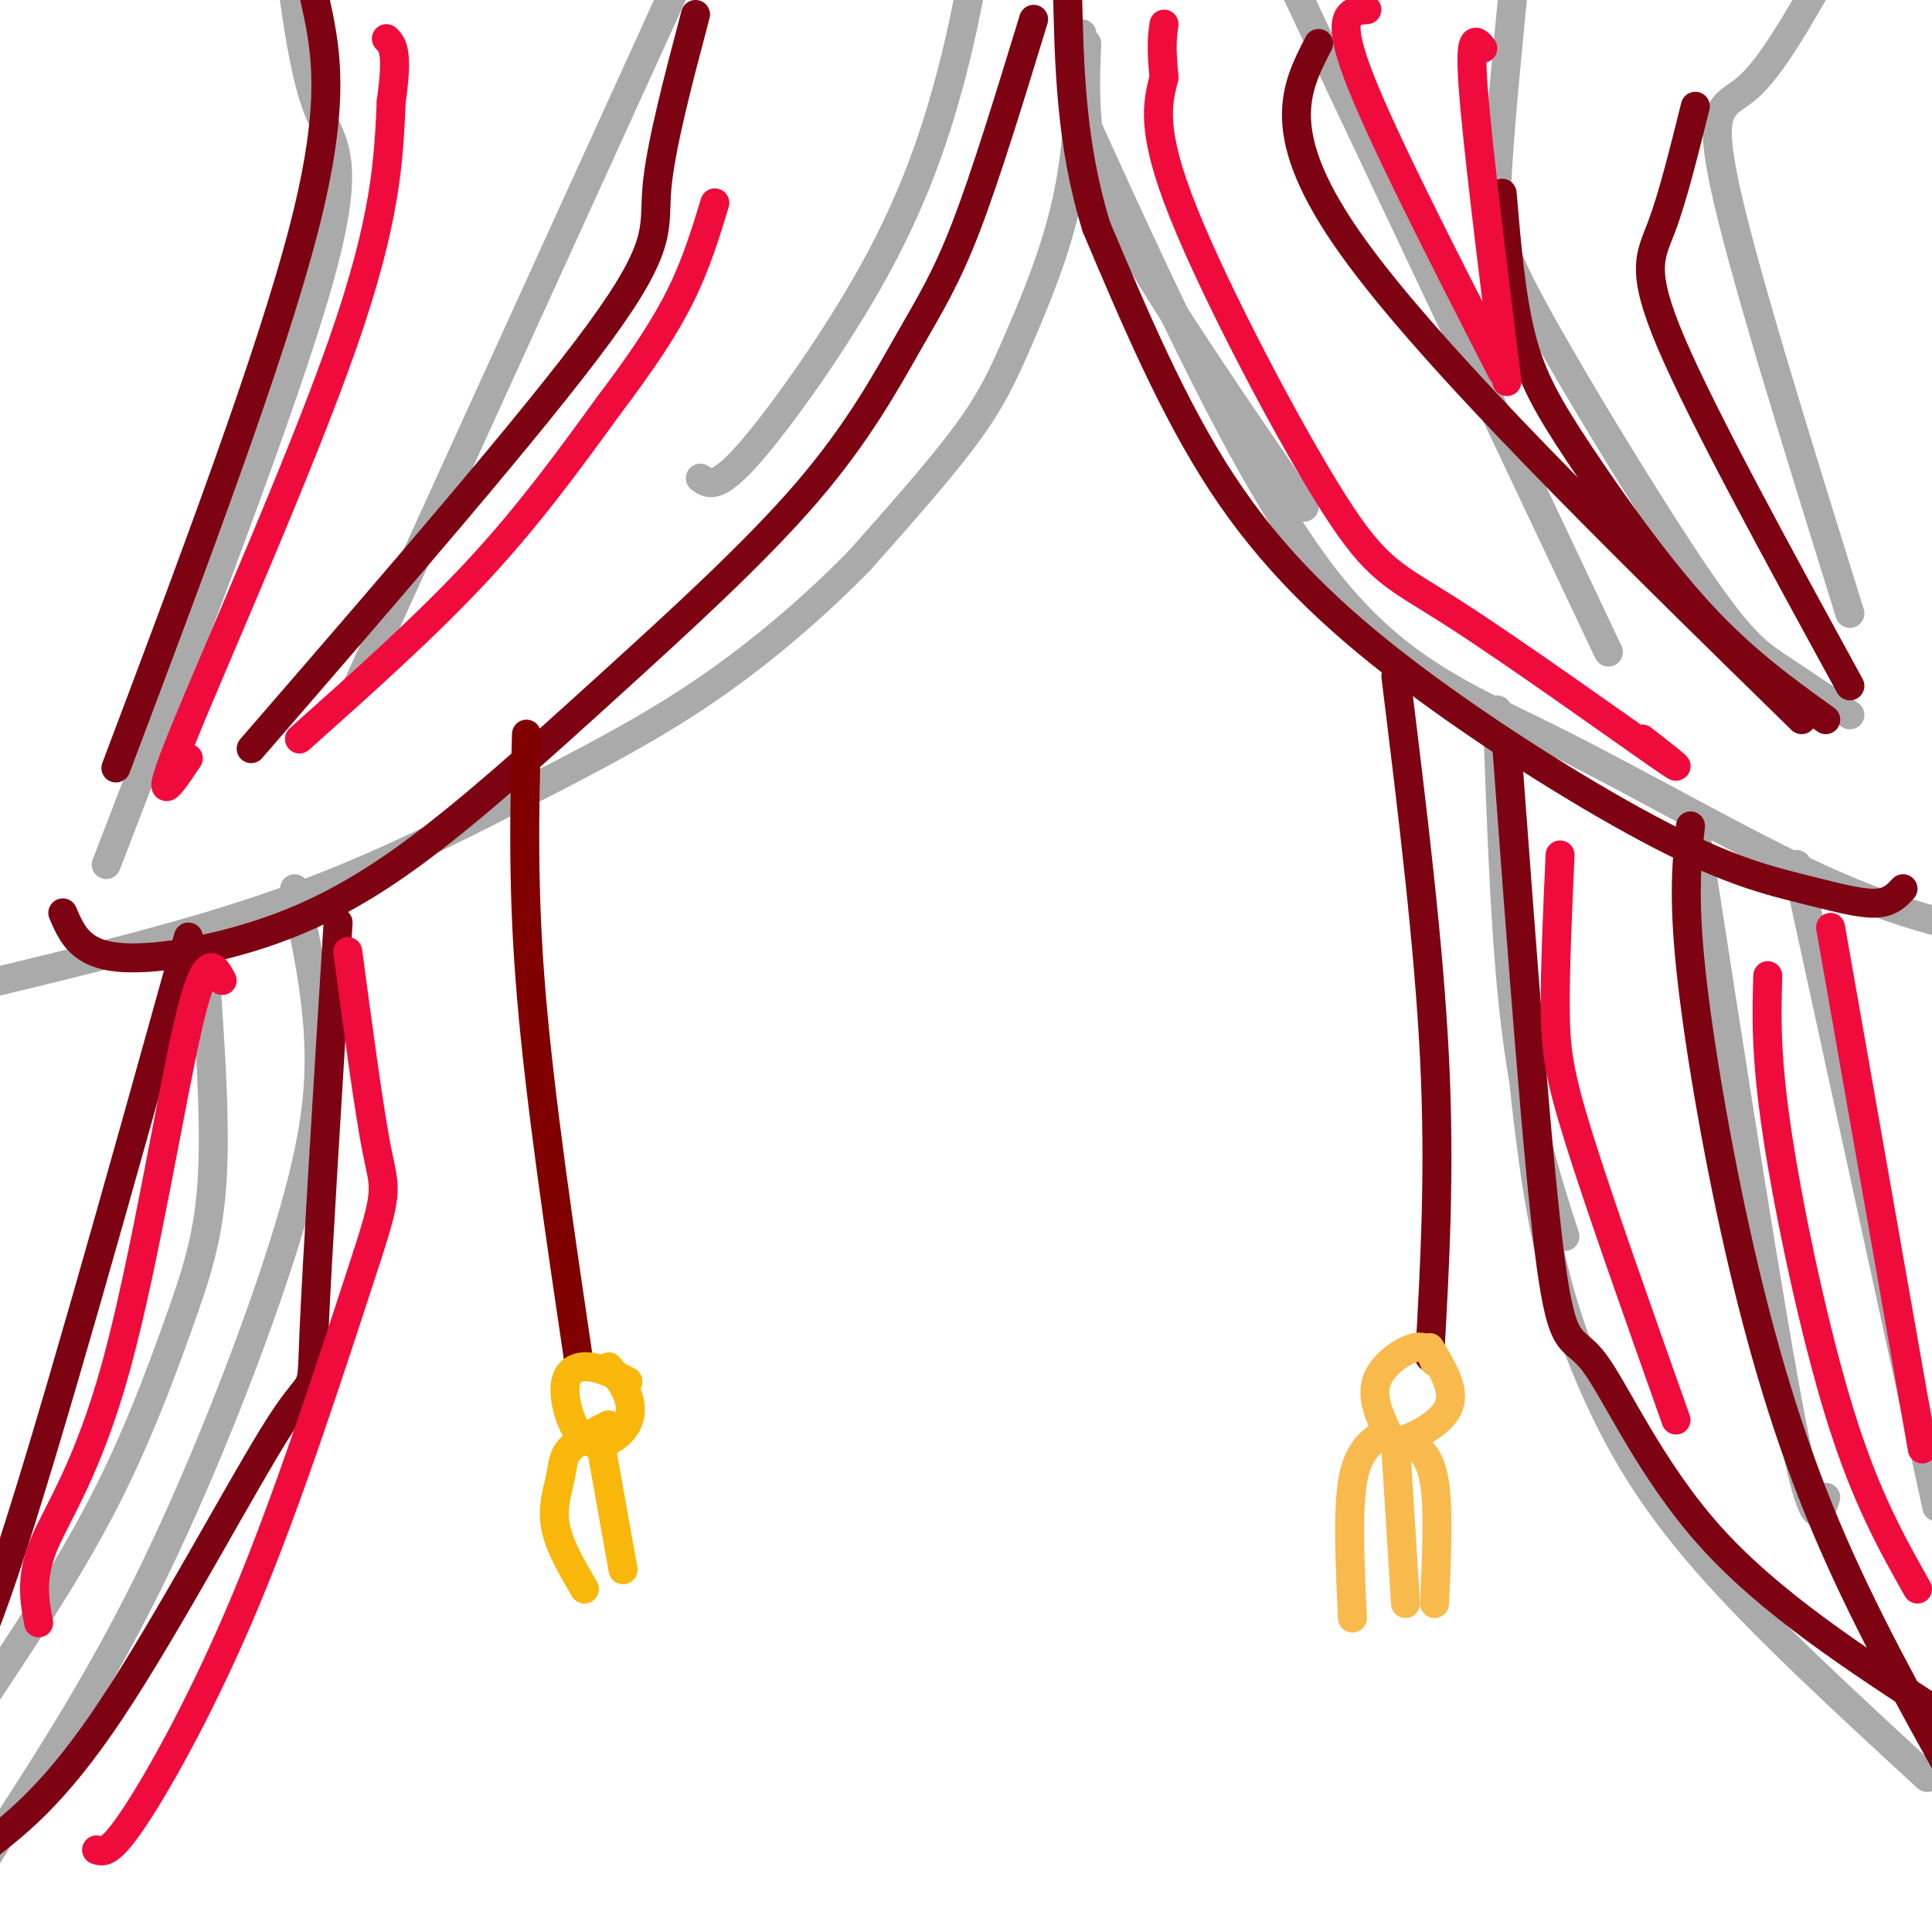 <svg viewBox='0 0 400 400' version='1.1' xmlns='http://www.w3.org/2000/svg' xmlns:xlink='http://www.w3.org/1999/xlink'><g fill='none' stroke='rgb(170,170,170)' stroke-width='6' stroke-linecap='round' stroke-linejoin='round'><path d='M225,9c-0.200,4.667 -0.400,9.333 0,15c0.400,5.667 1.400,12.333 9,26c7.600,13.667 21.800,34.333 36,55'/><path d='M225,26c16.298,35.714 32.595,71.429 48,92c15.405,20.571 29.917,26.000 48,35c18.083,9.000 39.738,21.571 56,29c16.262,7.429 27.131,9.714 38,12'/><path d='M310,147c0.833,24.417 1.667,48.833 4,67c2.333,18.167 6.167,30.083 10,42'/><path d='M311,170c2.012,27.214 4.024,54.429 7,74c2.976,19.571 6.917,31.500 12,43c5.083,11.500 11.310,22.571 23,36c11.690,13.429 28.845,29.214 46,45'/><path d='M351,172c7.750,50.000 15.500,100.000 20,123c4.500,23.000 5.750,19.000 7,15'/><path d='M372,179c0.000,0.000 29.000,133.000 29,133'/><path d='M224,7c-0.333,11.530 -0.667,23.060 -3,34c-2.333,10.940 -6.667,21.292 -10,29c-3.333,7.708 -5.667,12.774 -11,20c-5.333,7.226 -13.667,16.613 -22,26'/><path d='M178,116c-8.871,9.100 -20.048,18.852 -32,27c-11.952,8.148 -24.679,14.694 -39,22c-14.321,7.306 -30.234,15.373 -49,22c-18.766,6.627 -40.383,11.813 -62,17'/><path d='M61,184c2.292,10.583 4.583,21.167 5,32c0.417,10.833 -1.042,21.917 -7,41c-5.958,19.083 -16.417,46.167 -27,68c-10.583,21.833 -21.292,38.417 -32,55'/><path d='M0,380c-6.833,11.500 -7.917,12.750 -9,14'/><path d='M42,195c1.315,17.661 2.631,35.321 2,48c-0.631,12.679 -3.208,20.375 -7,31c-3.792,10.625 -8.798,24.179 -16,38c-7.202,13.821 -16.601,27.911 -26,42'/><path d='M22,179c18.444,-47.867 36.889,-95.733 44,-121c7.111,-25.267 2.889,-27.933 0,-35c-2.889,-7.067 -4.444,-18.533 -6,-30'/><path d='M74,142c0.000,0.000 77.000,-169.000 77,-169'/><path d='M145,99c1.696,1.244 3.393,2.488 10,-5c6.607,-7.488 18.125,-23.708 26,-38c7.875,-14.292 12.107,-26.655 15,-37c2.893,-10.345 4.446,-18.673 6,-27'/><path d='M333,135c0.000,0.000 -70.000,-148.000 -70,-148'/><path d='M383,148c-5.344,-3.552 -10.689,-7.104 -15,-10c-4.311,-2.896 -7.589,-5.137 -17,-19c-9.411,-13.863 -24.957,-39.348 -33,-54c-8.043,-14.652 -8.584,-18.472 -8,-29c0.584,-10.528 2.292,-27.764 4,-45'/><path d='M383,127c-11.178,-35.889 -22.356,-71.778 -26,-89c-3.644,-17.222 0.244,-15.778 5,-20c4.756,-4.222 10.378,-14.111 16,-24'/></g>
<g fill='none' stroke='rgb(125,2,18)' stroke-width='6' stroke-linecap='round' stroke-linejoin='round'><path d='M394,184c-1.367,1.479 -2.734,2.958 -6,3c-3.266,0.042 -8.430,-1.353 -15,-3c-6.570,-1.647 -14.544,-3.544 -29,-11c-14.456,-7.456 -35.392,-20.469 -52,-33c-16.608,-12.531 -28.888,-24.580 -39,-40c-10.112,-15.420 -18.056,-34.210 -26,-53'/><path d='M227,47c-5.333,-17.167 -5.667,-33.583 -6,-50'/><path d='M373,149c-38.167,-37.333 -76.333,-74.667 -93,-98c-16.667,-23.333 -11.833,-32.667 -7,-42'/><path d='M378,149c-8.494,-6.101 -16.988,-12.202 -26,-22c-9.012,-9.798 -18.542,-23.292 -25,-33c-6.458,-9.708 -9.845,-15.631 -12,-24c-2.155,-8.369 -3.077,-19.185 -4,-30'/><path d='M383,142c-15.244,-27.867 -30.489,-55.733 -37,-71c-6.511,-15.267 -4.289,-17.933 -2,-24c2.289,-6.067 4.644,-15.533 7,-25'/><path d='M13,189c1.689,3.954 3.378,7.908 10,9c6.622,1.092 18.178,-0.679 29,-4c10.822,-3.321 20.909,-8.193 33,-17c12.091,-8.807 26.188,-21.551 41,-35c14.813,-13.449 30.341,-27.605 41,-40c10.659,-12.395 16.447,-23.029 21,-31c4.553,-7.971 7.872,-13.277 12,-24c4.128,-10.723 9.064,-26.861 14,-43'/><path d='M52,155c29.244,-33.778 58.489,-67.556 72,-86c13.511,-18.444 11.289,-21.556 12,-30c0.711,-8.444 4.356,-22.222 8,-36'/><path d='M24,159c16.083,-42.667 32.167,-85.333 39,-112c6.833,-26.667 4.417,-37.333 2,-48'/><path d='M70,191c-2.196,35.351 -4.393,70.702 -5,85c-0.607,14.298 0.375,7.542 -7,19c-7.375,11.458 -23.107,41.131 -35,59c-11.893,17.869 -19.946,23.935 -28,30'/><path d='M39,194c-14.583,52.333 -29.167,104.667 -38,131c-8.833,26.333 -11.917,26.667 -15,27'/><path d='M312,155c3.214,43.274 6.429,86.548 9,106c2.571,19.452 4.500,15.083 9,21c4.500,5.917 11.571,22.119 24,36c12.429,13.881 30.214,25.440 48,37'/><path d='M350,171c-0.756,7.107 -1.512,14.214 0,29c1.512,14.786 5.292,37.250 10,58c4.708,20.750 10.345,39.786 18,58c7.655,18.214 17.327,35.607 27,53'/><path d='M289,140c3.417,27.750 6.833,55.500 8,79c1.167,23.500 0.083,42.750 -1,62'/></g>
<g fill='none' stroke='rgb(248,186,77)' stroke-width='6' stroke-linecap='round' stroke-linejoin='round'><path d='M297,282c-0.735,-1.783 -1.471,-3.567 -4,-3c-2.529,0.567 -6.852,3.483 -8,7c-1.148,3.517 0.878,7.633 2,10c1.122,2.367 1.341,2.983 4,2c2.659,-0.983 7.760,-3.567 9,-7c1.240,-3.433 -1.380,-7.717 -4,-12'/><path d='M286,297c-2.500,1.833 -5.000,3.667 -6,10c-1.000,6.333 -0.500,17.167 0,28'/><path d='M287,298c1.556,0.089 3.111,0.178 5,1c1.889,0.822 4.111,2.378 5,8c0.889,5.622 0.444,15.311 0,25'/><path d='M289,300c0.000,0.000 2.000,32.000 2,32'/></g>
<g fill='none' stroke='rgb(128,0,0)' stroke-width='6' stroke-linecap='round' stroke-linejoin='round'><path d='M109,152c-0.417,16.083 -0.833,32.167 1,54c1.833,21.833 5.917,49.417 10,77'/></g>
<g fill='none' stroke='rgb(249,183,11)' stroke-width='6' stroke-linecap='round' stroke-linejoin='round'><path d='M130,286c-2.755,-1.383 -5.509,-2.767 -8,-3c-2.491,-0.233 -4.717,0.683 -5,4c-0.283,3.317 1.378,9.033 4,11c2.622,1.967 6.206,0.183 8,-2c1.794,-2.183 1.798,-4.767 1,-7c-0.798,-2.233 -2.399,-4.117 -4,-6'/><path d='M124,297c0.000,0.000 5.000,28.000 5,28'/><path d='M126,295c-3.220,1.655 -6.440,3.310 -8,5c-1.560,1.690 -1.458,3.417 -2,6c-0.542,2.583 -1.726,6.024 -1,10c0.726,3.976 3.363,8.488 6,13'/></g>
<g fill='none' stroke='rgb(240,11,61)' stroke-width='6' stroke-linecap='round' stroke-linejoin='round'><path d='M62,153c13.167,-11.750 26.333,-23.500 37,-35c10.667,-11.500 18.833,-22.750 27,-34'/><path d='M126,84c7.222,-9.556 11.778,-16.444 15,-23c3.222,-6.556 5.111,-12.778 7,-19'/><path d='M39,157c-3.867,5.778 -7.733,11.556 -1,-5c6.733,-16.556 24.067,-55.444 33,-81c8.933,-25.556 9.467,-37.778 10,-50'/><path d='M81,21c1.500,-10.500 0.250,-11.750 -1,-13'/><path d='M46,203c-1.702,-3.220 -3.405,-6.440 -7,9c-3.595,15.440 -9.083,49.542 -15,71c-5.917,21.458 -12.262,30.274 -15,37c-2.738,6.726 -1.869,11.363 -1,16'/><path d='M20,383c1.378,0.467 2.756,0.933 8,-7c5.244,-7.933 14.356,-24.267 23,-45c8.644,-20.733 16.822,-45.867 25,-71'/><path d='M76,260c4.600,-14.111 3.600,-13.889 2,-22c-1.600,-8.111 -3.800,-24.556 -6,-41'/><path d='M347,294c-7.867,-22.200 -15.733,-44.400 -20,-58c-4.267,-13.600 -4.933,-18.600 -5,-27c-0.067,-8.400 0.467,-20.200 1,-32'/><path d='M366,202c-0.244,8.289 -0.489,16.578 2,33c2.489,16.422 7.711,40.978 13,58c5.289,17.022 10.644,26.511 16,36'/><path d='M398,300c0.000,0.000 -19.000,-108.000 -19,-108'/><path d='M340,153c5.507,4.289 11.014,8.577 3,3c-8.014,-5.577 -29.550,-21.021 -42,-29c-12.450,-7.979 -15.813,-8.494 -25,-23c-9.187,-14.506 -24.196,-43.002 -31,-60c-6.804,-16.998 -5.402,-22.499 -4,-28'/><path d='M241,16c-0.667,-6.500 -0.333,-8.750 0,-11'/><path d='M311,77c-12.667,-24.750 -25.333,-49.500 -30,-62c-4.667,-12.500 -1.333,-12.750 2,-13'/><path d='M312,79c-3.083,-24.750 -6.167,-49.500 -7,-61c-0.833,-11.500 0.583,-9.750 2,-8'/></g>
</svg>
